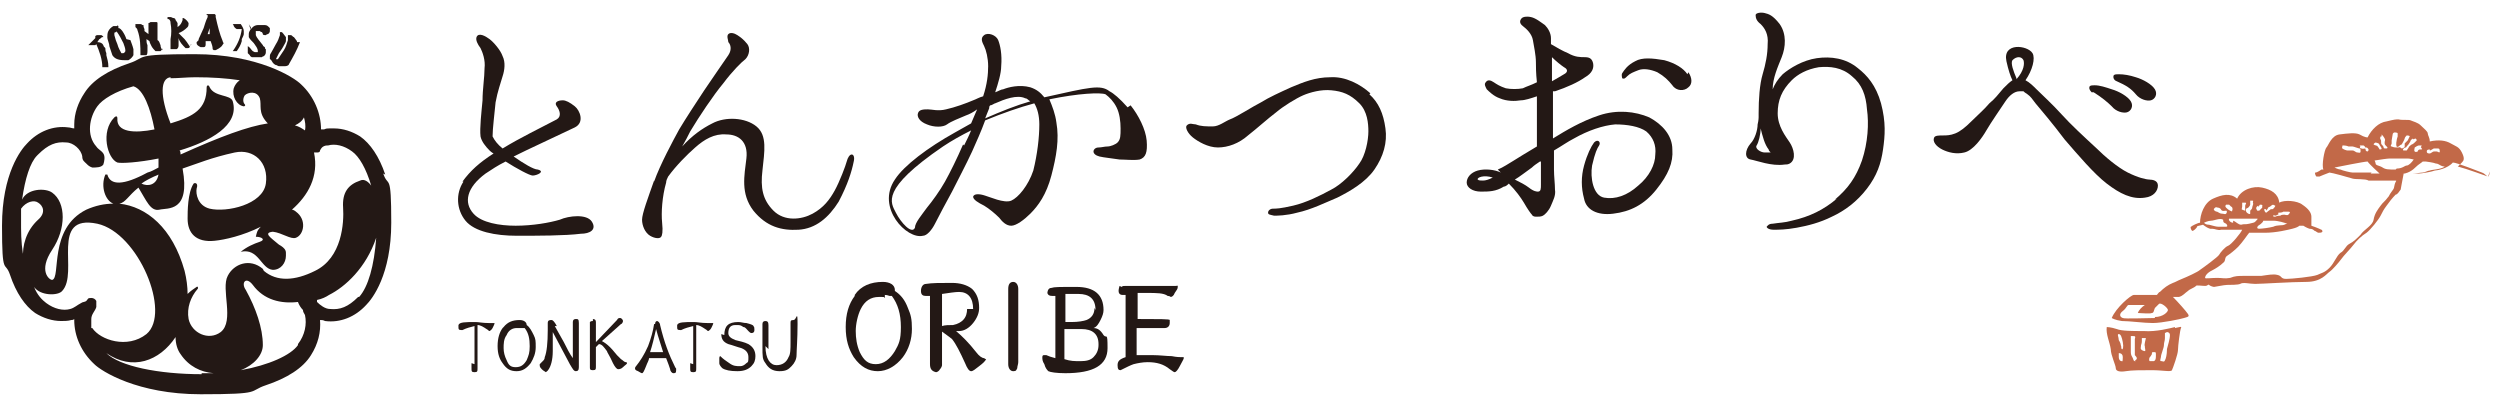 <?xml version="1.0" encoding="UTF-8"?><svg id="_レイヤー_1" data-name="レイヤー_1" xmlns="http://www.w3.org/2000/svg" version="1.1" viewBox="0 0 249.2 40.6"><!--Generator: Adobe Illustrator 29.5.1, SVG Export Plug-In . SVG Version: 2.1.0 Build 141)--><g><path d="M216.8,32.6c-.4.1-1.9.5-3.1.4-1.2,0-2.2,0-2.7-.2-.6-.2-1-.2-1-.2-.1.7.3,1.5.4,2.2,0,.6.5,1.6.5,1.9,0,.3.4.4,1,.3s1.5-.1,2.6-.1,1.9.2,2,0,.6-1.6.6-2,.2-2,.3-2.2c.1-.2-.1-.1-.6,0ZM211.2,33.3c.2,0,.3.3.4.8s0,.8-.1.7,0-.2-.1-.4c0-.2-.2-.5-.2-.5,0-.3-.2-.6,0-.6ZM211.5,36c-.2,0-.3-.2-.3-.4,0-.2,0,0,0-.2v-.2c.3,0,.4.2.4.4,0,.2,0,.5-.1.4ZM212.9,36c-.2,0-.2,0-.3-.3-.1-.2-.2-.3-.2-.6v-.8c0-.2,0-.1,0-.4s0-.4,0-.4.2,0,.2,0c.2,0,.3,0,.2.3,0,.3,0,.8,0,.9,0,0,0,.6,0,.7,0,0,.2.2.2.3,0,0,0,.2-.2.2ZM213.8,34.6c0,.1.1.4,0,.4s-.5-.1-.4-.4c0-.3.1-.3.1-.6s0-.3,0-.3c0,0,.4,0,.4,0,0,.1-.2.7-.1.8ZM214.9,35.4c0,.3,0,.5-.2.6,0,0-.3,0-.4,0s-.1-.3,0-.4.2-.3.2-.3c0-.2,0-.2.2-.2s.2,0,.2.3ZM216,34.9c0,.4-.1.9-.2,1,0,.1-.1.2-.3.1-.2,0-.2,0-.1-.4,0-.3.3-.9.3-1.2,0-.3.1-.4.1-.7,0-.3,0-.4,0-.5,0,0,.2-.1.2-.1,0,0,.3,0,.3.3,0,.4-.2,1-.3,1.4Z" style="fill:#c26948"/><path d="M248,17.6c0,0-2.2-.8-3-1,0,0,.2-.2.4-.4.2-.2.3-.4,0-1-.3-.6-.6-.6-1.1-.9-.5-.3-1.2-.4-2.1-.2,0-.4-.2-.6-.2-.8,0-.2-.4-.5-.7-.8-.3-.3-.8-.4-1-.5s-.9,0-1.2-.1c-.3,0-.4,0-1.2.2-.8.1-1.5.8-1.9,1.6,0,0-.3,0-.8-.3-.4-.2-1.2-.1-2,0-.8.1-1.1,1.1-1.3,1.3s-.5,1.8-.3,2.2c0,0,0,0-.2,0,0,0-.4.3-.6.3-.1,0,0,.3.1.4.1,0,.3,0,.3,0,0,0,.7-.3,1-.4.2,0,2,.5,2.3.6.3.1,1.3,0,1.6.2.3,0,1.1,0,1.4,0s.9,0,1.2,0,.1,0,0,.4c-.1.4,0,.3-.3.7s-.2.4-.4.6c0,0,0,0,0,0-.2.3-.5.5-.7.8-.3.4-.6.8-.7,1.4-.1.6-1,1-1.3,1.5-.4.4-.7.7-1.1.9-.4.2-.5.7-.9.9-.4.3-.6,1-1.1,1.5-.5.5-.8.5-1.2.7-.5.2-2.6.4-3.1.4-.6,0-.4-.3-.9-.4-.4-.1-.9,0-1.6.1-.7,0-1.1,0-1.7,0-.6,0-.9,0-1.4.2-.6.1-.7,0-1.3,0-.6,0-1.2.1-1.2,0,0,0,0-.2.2-.4s.4-.3.6-.4c.2-.1.7-.4,1-.7.3-.2.1-.5.4-.7.3-.2.7-.5,1.1-.9s1-1.3,1.1-1.4c0,0,.5,0,1.6,0,1.1,0,2.3-.3,2.7-.4.4-.1.6-.2.7-.3.1,0,.4,0,.4,0s.3.2.6.3c.3,0,.4.1.5.2.1,0,.3.2.4.2.2,0,.3,0,.4-.1,0,0,0-.2-.1-.2,0,0-.4-.2-1-.4,0-.3,0-.5,0-.9,0-.4-.3-.8-.9-1.2-.5-.4-1.8-.5-2.3-.2-.1-.9-.8-1.3-1.7-1.5-.9-.2-2.1.2-2.5,1.1-.7-.6-1.5-.4-2.4,0-.9.4-1.3,1.6-1.3,2.4-.2,0-.8.3-.9.4-.1,0,0,.3.1.4.1.1.5-.3.5-.4,0-.1.3-.1.6-.2,0,0,.6.5.9.4.3,0,.6.2.9.1.3,0,.9,0,1.1,0,.2,0,.7,0,1,0-.1.3-1.1,1.5-1.4,1.6-.3.1-.8.7-.9.9s-1.6,1.3-1.9,1.5c-.2.2-1.3.7-1.8.9-.5.2-.6.3-.9.4-.5.2-.9.5-1.3.9-.1,0-.2.2-.3.3-.9,0-2.1,0-2.3,0-.3,0-1.8,1.3-2.2,2.3,0,0,.3.2,1,.3.8,0,2.2.2,3.1.2s2.8-.4,3.1-.5c.3-.1.6-.1.4-.4-.2-.3-1-1.2-1.5-1.7.2,0,.4,0,.6,0,.4-.1.6-.4.9-.6.2-.2.6-.3.8-.5,0-.1.6,0,.9,0,.3,0,.3-.2.4-.1s.4.2.5.2,1-.2,1.3-.2c.3,0,1.1,0,1.3-.1.3-.2.9,0,1.5,0,.6,0,3.6-.2,5.1-.2,1.5,0,2-.8,2.3-1,.3-.2.9-.9,1.2-1.3.2-.3.9-1,1.2-1.4.3-.4.8-.9,1.3-1.2.4-.3,1.2-1.3,1.4-1.7.2-.4.3-.6.6-1,.2-.3.6-.8.9-1.1,0,0,0,0,0,0,.2,0,.4-.4.5-.5,0-.1.2-1,.3-1.6,0,0,.1,0,.2,0s1,0,1.3,0c.3,0,1.4-.2,1.6-.3.2,0,1.3-.2,1.8-.8.4,0,2.6.9,2.9,1,.3.1.5.4.6.4.1,0,.2-.4.2-.5ZM227.1,21.2c.1,0,.4,0,.5-.1.1,0,.3,0,.5,0,.3,0,.1.2,0,.3-.1.1-.3,0-.4,0s-.3,0-.4.1c-.1,0-.3,0-.5.1-.2,0-.2,0-.2-.1s.1,0,.3,0c0,0,0-.1.2-.1ZM225.9,21s.1-.1.2-.3c0-.1.1,0,.3-.2s.3,0,.4,0c0,.1-.1.2-.2.3,0,.1-.3,0-.3.1,0,0-.3.2-.4.3-.1,0-.2-.2-.2-.3,0-.1.1-.1.2,0ZM225.7,22c.2,0,.4,0,.9,0,.5,0,1.1.2,1.4.3,0,0-.1,0-.3.1s-.7,0-1.1.2c-.4.1-1.1.2-1.4.2s-.2-.2-.1-.3c0,0,.5-.3.5-.5ZM225.1,20.6c.1,0,.1-.2.2-.2,0,0,.3,0,.2.1,0,.1,0,.2,0,.2,0,0-.2.2-.3.3-.1,0-.2,0-.2,0,0,0,0,0-.1-.2,0-.1,0-.2.2-.3ZM224.1,20.7c0,0,.2-.2.2-.3,0-.1,0-.2,0-.4h.2c.2,0,0,.1.1.3,0,.1-.1.3-.1.4,0,.1-.1.2-.2.3,0,.1,0,.2,0,.3s-.3,0-.4-.2,0-.2,0-.3ZM223.6,20.2h.2c.2,0,0,.2,0,.3,0,.1,0,.2,0,.4s-.2,0-.3,0c-.1,0,0-.2,0-.3s0-.3,0-.4ZM221.9,20.4s.2,0,.3,0c.1.1.1.1.2.2.1,0,.2.2.1.4,0,.1,0,.1-.2,0s-.3-.2-.4-.3-.1-.2,0-.3ZM220.8,20.7c.1-.1.2,0,.3,0,0,0,.2,0,.3.2.1.2.4.1.5.1.1,0,.1.2,0,.3s-.2,0-.4,0c-.2,0-.3-.1-.5-.2-.2,0-.4-.2-.3-.3ZM222.1,22.6c-.1,0-.8,0-1,0s-.5-.1-.9-.2c-.4,0-.5-.2-.5-.2s.4-.2.7-.2c.3,0,.9-.3,1.2-.1h0c0,.3.1.3.3.4.1.1.2.3,0,.3ZM222.6,22.2c-.3,0-.5-.3-.4-.4,0,0,.1,0,.3,0,.2,0,.5,0,.8,0,.3,0,.6,0,.8,0,.1,0,.8,0,.9,0s0,.1-.2.3c-.1.1-.2.1-.6.2-.4.1-.5,0-.8.1-.3,0-.5-.3-.8-.4ZM214.8,31.7c-.8,0-3,.1-3.2,0-.3-.1-.4-.4,0-.7.4-.3.4-.6.6-.6.4,0,1,0,1.6,0-.3.2-.6.5-.7.8.3,0,1.2.1,1.4,0,.2,0,.2-.3.3-.5.1-.1.3-.3.4-.4,0,0,0,0,0,0,.2-.2.9.4.9.6,0,.2-.5.7-1.3.7ZM242.2,15c.1,0,.2-.1.4-.2.2,0,.3,0,.4,0s.2,0,.2.3c0,.2-.2,0-.3,0-.1,0-.2,0-.3,0-.1,0-.3.2-.4.2s-.3,0-.3-.2c0-.2.2-.2.3-.2ZM241.3,14.7c.1,0,0,0,.1.1s0,.1-.2.1c-.1,0-.2.1-.2.2,0,0-.2.1-.3,0s0-.3,0-.4c0,0,.3-.2.4-.2,0,0,.1,0,.3,0ZM240.6,13.9c.2-.2.3,0,.3.1,0,0-.2.2-.2.2,0,0-.2.2-.3.2,0,0-.3.2-.3.3,0,0-.2.3-.2.3,0,0-.2,0-.3,0-.1,0-.1-.1,0-.2,0,0,.1-.1.2-.1s.1-.2.2-.2c0,0,.3-.4.3-.5s.2-.1.2-.2ZM238.4,14.4c0,0,0-.3,0-.4s.1-.5.1-.6.1-.2.2-.2c0,0,.3,0,.3.1s0,.3,0,.3c0,0-.1.3-.1.4,0,0-.1.4,0,.6,0,.1.2,0,.2,0,0,0,.2-.2.3-.2,0,0,.3-.5.3-.6s.2-.3.2-.3.3,0,.3.1c0,0-.2.4-.2.4,0,0-.2.2-.3.3,0,0,0,.2,0,.3,0,.1-.2.2-.3.2,0,0-.2-.2-.3-.1,0,0-.2,0-.3,0,0,0-.2,0-.4-.1-.2,0,0-.2,0-.3ZM237.4,13.4c0,0,.2.2.3.4.1.2,0,.2,0,.4,0,.2,0,.2.2.4s0,.2-.1.2-.2,0-.2-.1-.1-.2-.2-.3,0-.4-.1-.5,0-.3,0-.3c0,0,0,0,.1,0ZM236.7,14.2c0,0,.2,0,.4.1.1.1.1.2.2.3,0,.1.1.1.1.2,0,.1-.1.1-.2.1,0,0-.1-.2-.2-.3,0-.1-.3-.1-.4-.2,0,0,0-.1.2-.2ZM235.2,14.5c0,0,.1,0,.2,0h.2c.2.1.1.2.2.2.1,0,.2,0,.3.2,0,.1,0,.1-.1.2,0,0-.2,0-.2-.2s-.2,0-.4-.1c-.2,0-.2-.2-.1-.2ZM233.6,14.5c0,0,.3,0,.5.1.2,0,.3,0,.4,0s.6.2.7.2.1.1.1.3c0,.2-.2.1-.3.1-.2,0-.3-.2-.5-.2-.2,0-.4,0-.5,0s-.4-.1-.5-.2c-.1,0,0-.2,0-.3ZM236.4,17.2c-.2,0-.8,0-1,0-.2,0-.7,0-.9,0-.2,0-1-.2-1.2-.3-.2,0-.6-.2-.6-.2,0,0,0,0,0,0,.5-.1,3-.6,3.3-.6.2.3,1.1,1.1,1.2,1.2-.5,0-.7,0-.9,0ZM238.8,16.9c-.7,0-1,0-1.3-.2s-.7-.2-.7-.4c0-.1-.1-.3-.1-.3.6-.1,1.3-.2,1.5-.2.2,0,.2,0,.6,0,.4,0,1,0,1.2,0s.6.1.6.1c-.2.3-.5.6-.7.6s-.4.3-1,.3ZM242.2,17c-.2,0-.5.2-.7.2-.2,0-.7.1-1.1.1-.4,0-.7,0-.7,0,.8-.2,1.1-.7,1.4-.9s.4-.3.4-.3c0,0,.2,0,.3,0,0,0,.8.1,1,.2.2,0,.3.1.5.2s.4.1.4.1c-.4.3-1.3.3-1.5.4Z" style="fill:#c26948"/></g><g><path d="M47,36.2c0,.2,0,.4,0,.5,0,.3,0,.4.3.4s.3-.1.3-.4v-4.3c.3,0,.6.2.9.4.2.1.2.2.3.2,0,0,.2-.1.3-.3.1-.2.2-.4.2-.5s0,0,0,0c0,0,0,0-.1,0,0,0-.1,0-.1,0,0,0,0,0-.4,0-.6,0-1-.1-1.3-.1-1,0-1.6,0-1.7.3,0,0,0,.2,0,.2,0,.2,0,.3.3.3s0,0,.1,0c.4-.2.8-.3,1.2-.4v3.3c0,.1,0,.3,0,.5Z" style="fill:#231815"/><path d="M50.1,32.7c-.3.4-.5,1-.5,1.8s.2,1.3.5,1.7c.4.6.8.8,1.4.8s1-.3,1.4-.8c.3-.5.5-1,.5-1.6s0-.8-.2-1.2c-.2-.4-.4-.8-.7-1,0,0,0,0,0,0,0-.3-.3-.5-.7-.5-.7,0-1.2.2-1.6.7ZM51.9,32.7c.2,0,.3,0,.3,0,0,0,0,0,.1,0,.4.5.5,1.1.5,1.8s-.1.9-.3,1.4c-.3.5-.6.7-1.1.7s-.7-.2-.9-.7c-.2-.4-.3-.8-.3-1.2s0-.9.3-1.3c.2-.5.6-.7,1-.7s.2,0,.4,0Z" style="fill:#231815"/><path d="M55.5,32.5c-.2-.4-.4-.6-.5-.6-.2,0-.4,0-.4.3s0,.1,0,.3c0,.2,0,.3,0,.4,0,1.3-.1,2.2-.3,2.7,0,.2-.1.3-.2.4,0,0-.1.1-.3.3,0,0,0,0,0,.1,0,.1,0,.2.2.4.2.2.3.2.4.3,0,0,.2-.1.3-.3.2-.3.4-.9.4-1.8,0-.2,0-.8,0-1.9l1.7,3.2c.3.5.4.7.6.7.2,0,.3-.1.3-.4s0-.2,0-.3c0-.1,0-.2,0-.3v-.6c0-.3,0-.9,0-1.6,0-.7,0-1.2,0-1.6s-.1-.4-.3-.4-.3.1-.3.3,0,.1,0,.3c0,.1,0,.2,0,.2,0,.4,0,.8,0,1,0,.8,0,1.5,0,2.1-.3-.4-.6-1-.9-1.6-.3-.5-.6-1.1-.9-1.6Z" style="fill:#231815"/><path d="M59.1,32c-.1,0-.2,0-.3.1,0,0,0,.2,0,.3s0,.5,0,.8c0,.4,0,.6,0,.8v.7c0,.8,0,1.4,0,1.5,0,.2,0,.4,0,.4,0,.2,0,.3.3.3s.3-.1.3-.4v-1.9s.3-.3.3-.3c.3,0,.5.3.8.7,0,.1.3.5.6,1.2.2.4.4.6.5.6s.3,0,.5-.2c.2-.2.4-.3.4-.4,0,0,0-.1-.1-.1-.2,0-.3-.2-.5-.3,0,0-.2-.2-.4-.4-.4-.5-.6-.7-.7-.8-.3-.3-.6-.5-.8-.6l1.9-1.7c.1,0,.2-.2.2-.3,0,0,0-.1-.1-.2s-.1-.1-.2-.1-.2,0-.3.2l-2.1,2.2v-2c0-.2-.1-.3-.3-.3Z" style="fill:#231815"/><path d="M65.2,32.3c-.1.7-.3,1.4-.6,2.2-.4.9-.8,1.5-1.2,2,0,0-.1.1-.1.2s0,.2.3.3c.2.1.3.2.4.2s.2-.2.4-.7c.1-.3.3-.6.3-.8.3,0,.6,0,.8,0s.5,0,.9,0c.2.5.3.8.4,1.1,0,.2.2.4.3.4.2,0,.3,0,.3-.3s0-.1-.1-.3c-.6-1.2-1.1-2.5-1.5-4.2,0-.2-.2-.4-.3-.4s-.2.1-.2.3ZM66.1,35.1c-.3,0-.5,0-.7,0s-.4,0-.6,0c.2-.6.4-1.4.6-2.3.2.8.5,1.6.7,2.3Z" style="fill:#231815"/><path d="M68.8,36.2c0,.2,0,.4,0,.5,0,.3,0,.4.3.4s.3-.1.3-.4v-4.3c.3,0,.6.2.9.4.2.1.2.2.3.2,0,0,.2-.1.3-.3.1-.2.2-.4.2-.5s0,0,0,0c0,0,0,0-.1,0,0,0-.1,0-.1,0,0,0,0,0-.4,0-.6,0-1-.1-1.3-.1-1,0-1.6,0-1.7.3,0,0,0,.2,0,.2,0,.2,0,.3.3.3s0,0,.1,0c.4-.2.8-.3,1.2-.4v3.3c0,.1,0,.3,0,.5Z" style="fill:#231815"/><path d="M71.9,33.3c0,.5.2.8.7,1,.4.1.9.3,1.3.4.5.2.7.5.7.9s0,.5-.2.6c-.2.2-.4.3-.6.3-.4,0-.7,0-1.1-.3-.3-.2-.6-.4-.9-.7,0,0,0,0,0,0,0,0-.1,0-.1.2s0,.4,0,.5c0,.2.2.4.3.5.3.2.8.3,1.5.3s1.1-.2,1.4-.5c.3-.3.4-.6.4-1,0-.5-.2-.9-.7-1.2-.4-.2-.9-.3-1.3-.4-.5-.2-.7-.4-.7-.7,0-.5.2-.8.7-.8s.5,0,.8.2c.2,0,.3.2.5.4.1.1.2.2.3.2.2,0,.3-.1.3-.3s0-.3-.1-.4c0-.1-.3-.2-.7-.3-.3,0-.5-.1-.8-.1-1,0-1.4.4-1.4,1.3Z" style="fill:#231815"/><path d="M76.6,34.8c0-.3,0-.7,0-1.2,0-.5,0-.9,0-1.2s-.1-.4-.3-.4-.3.1-.3.3,0,.2,0,.4c0,.1,0,.7,0,1.8s0,1.3.3,1.7c.3.5.7.8,1.4.8s.9-.2,1.2-.5c.3-.3.5-.7.5-1.1,0-.5.1-1.6.1-3.1s-.1-.4-.4-.4-.3.1-.3.3,0,.1,0,.2c0,.1,0,.2,0,.2,0,.2,0,.4,0,.7v.8c0,.7,0,1.2-.2,1.5-.2.5-.6.8-1.2.8s-1.1-.6-1.1-1.9Z" style="fill:#231815"/></g><g><path d="M85.2,29.5c-.6.8-.9,1.8-.9,3.1s.3,2.2.8,3c.7,1,1.5,1.4,2.4,1.4s1.8-.5,2.5-1.4c.6-.8.9-1.8.9-2.8s-.1-1.4-.4-2.1c-.3-.8-.7-1.3-1.3-1.7,0,0,0-.1,0-.1,0-.5-.5-.8-1.2-.8-1.2,0-2.2.4-2.8,1.3ZM88.2,29.4c.3,0,.4.1.5.1,0,0,.2,0,.2,0,.6.8.9,1.8.9,3.1s-.2,1.7-.6,2.4c-.5.8-1.1,1.3-1.9,1.3s-1.2-.4-1.6-1.2c-.3-.7-.4-1.4-.4-2.1s.2-1.6.5-2.2c.4-.8,1-1.2,1.8-1.2s.4,0,.6.1Z" style="fill:#231815"/><path d="M96.4,30.8c0,.4-.1.8-.4,1.1-.2.2-.5.4-1,.5-.4,0-.8,0-1.1.1-.2,0-.3.1-.3.2s.2.3.5.5c.4.3.7.5.8.6.4.5.8,1.3,1.3,2.4.2.5.4.8.6.8s.4-.2.8-.5c.4-.3.6-.5.7-.7,0,0-.1,0-.2-.1-.2,0-.5-.2-.8-.6-.7-.9-1.4-1.6-2-2.1,0,0,.2,0,.3,0,.5,0,1-.3,1.4-.8.4-.5.6-1,.6-1.5,0-.8-.2-1.4-.7-1.9-.5-.4-1.2-.6-2-.6-1.2,0-2,0-2.6.1-.3,0-.5.3-.5.7s.2.5.5.5h.4c0,.2,0,.6,0,1.2,0,.6,0,1,0,1.3v2.9c0,.1,0,.4,0,.7,0,.3,0,.5,0,.7,0,.5.2.7.6.8.1,0,.3-.1.4-.3.1-.1.2-.3.2-.4,0-.3,0-.7,0-1.1,0-.6,0-1,0-1.1,0-.5,0-1.4,0-2.5v-2.4c.7-.1,1.3-.2,1.7-.2.9,0,1.4.6,1.4,1.7Z" style="fill:#231815"/><path d="M100.5,28.9c0,.4,0,1.1,0,1.9,0,.8,0,1.5,0,1.9s0,1,0,1.8c0,.8,0,1.4,0,1.8s.2.7.5.7.3-.1.4-.3c0-.2.1-.4.1-.6s0-.4,0-.6c0-.3,0-.5,0-.7v-5.2c0-.4,0-.7,0-.8,0-.4-.2-.7-.5-.7s-.5.2-.5.7Z" style="fill:#231815"/><path d="M104.4,29.1c0,.3.2.4.5.4s.2,0,.3,0v3.9c0,.5,0,1.3,0,2.3-.4-.1-.7-.2-.9-.3,0,0-.1,0-.2,0-.1,0-.2,0-.2.2,0,.2,0,.4.2.7.1.4.3.6.4.7.2.1.8.2,1.7.2,2.8,0,4.2-.8,4.2-2.5s-.1-.9-.4-1.3c-.3-.5-.6-.7-1-.7.3-.1.5-.4.7-.8.2-.4.3-.7.3-1,0-1.5-.9-2.3-2.7-2.3s-2.2,0-2.5.1c-.3,0-.4.3-.4.6ZM109.5,34.4c0,.5-.2.9-.5,1.2-.3.3-.7.4-1.3.4s-1,0-1.6-.2c0-.8,0-1.4,0-1.9s0-.7,0-1.1c.4,0,1,0,1.7,0,1.1,0,1.7.5,1.7,1.5ZM109.1,30.7c0,.6-.3,1-.8,1.2-.3.1-.8.2-1.5.2s-.4,0-.6,0v-1.5c0-.5,0-1,0-1.3.4,0,.9,0,1.3,0,1.1,0,1.7.5,1.7,1.6Z" style="fill:#231815"/><path d="M111.6,28.5c0,0-.1.3-.1.5s.1.4.4.4.2,0,.3,0c0,.9,0,1.8,0,3s0,2.2,0,3.2c-.6.2-.8.4-.8.8s.1.5.3.5c.6-.3,1-.5,1.3-.6.4-.1.9-.2,1.4-.2.9,0,1.6.2,2.2.7.3.2.4.3.5.3s.3-.2.5-.6c.2-.4.4-.7.4-.8s0-.1-.1-.1,0,0-.1,0c0,0-.1,0-.1,0-.1,0-.4,0-.9-.1-.5,0-1.2-.1-1.9-.1s-1,0-1.6,0v-2.7c.2,0,.4,0,.7,0h.7c.2,0,.4,0,.7,0,.3,0,.6,0,.7,0,.3,0,.5-.2.5-.5s0-.2,0-.3c0-.1-1.1-.1-3.2-.1v-2.6c.4,0,.7,0,.9,0,1,0,1.7,0,2.1.3.2,0,.3.1.3.1.1,0,.3-.1.4-.4.2-.3.3-.4.3-.6s0-.1-.2-.1c-.3,0-.7,0-1.2,0-.6,0-1,0-1.3,0-1.1,0-1.9,0-2.5,0-.2,0-.3,0-.4.1Z" style="fill:#231815"/></g><path d="M46.2,18.1c-.8,1.2-.7,2.8.2,3.9.9,1.1,3,1.5,5.1,1.5,2.1,0,4.8,0,6.4-.2.9,0,1.6-.4,1.1-1.2-.5-.8-2.3-.6-3.2-.2-1,.3-2.7.6-4.4.6-1.6,0-3.4-.3-4.2-1.2-1-1.1-.7-2.6,1.2-4,.6-.4,1.2-.8,2-1.2,1.1.7,2.4,1.4,2.7,1.4.4,0,1.3-.4.5-.6-.4,0-1.4-.6-2.4-1.3,1.6-.8,3.6-1.7,6.1-2.9,1-.5.5-1.7,0-2.1-.5-.4-.9-.6-1.2-.6-.5,0-.9.2-.6.6.3.4.5,1,0,1.3-1.7.9-3.6,1.8-5.4,2.9-.5-.4-.8-.8-1-1.2,0-.8.2-2.3.3-3.4.2-1.1.5-1.9.7-2.6.2-.6.3-1.4,0-2-.2-.6-.9-1.4-1.3-1.7-.4-.3-1.1-.7-1.3-.2-.1.3.1.7.4,1.1.2.4.5,1.2.4,2,0,.9-.2,2.1-.2,3.2-.1,1.1-.3,2.8-.2,3.6.1.5.5,1,.9,1.4h0c0,0,.2.2.4.3-1.4.9-2.3,1.7-3.1,2.8Z" style="fill:#231815"/><path d="M65.2,18c-.6,1.7-1.2,3.3-1.2,3.9,0,.6.3,1.3.8,1.6.5.3,1,.3,1.1.1.1-.1.2-.5.1-1.4-.1-1,0-2.6.4-4,0-.2.1-.4.2-.6.8-1.1,1.9-2.2,2.7-2.9.9-.8,1.9-1.4,3.1-1.3,1.2,0,2.2.7,2,2.4-.2,1.7-.6,3.5.7,5.2,1.3,1.6,2.8,2,4.5,1.9,1.7-.1,3-1.2,4-2.8.9-1.7,1.3-3,1.5-4,.1-.4,0-.7-.2-.7-.2,0-.4.3-.5.7-.1.4-.7,2-1.2,2.9-.5.9-1.1,1.7-2.2,2.3-1.1.6-2.8.8-3.9-.3-1.1-1.1-1.3-2.3-1.1-4,.2-1.9.5-3.5-.6-4.4-1.1-.9-3.1-1-4.4-.3-1,.5-2,1.2-3,2.3.3-.5.6-1.1.8-1.5.9-1.5,2.3-3.6,3.3-4.8.9-1.2,1.8-2.1,2.2-2.4.4-.4.5-1.1.2-1.5-.4-.5-.7-.7-1-.9-.3-.2-.7-.3-.9-.1-.2.2,0,.6,0,.8.2.2.4.7,0,1.3-.4.6-1.6,2.3-2.4,3.5-.8,1.2-1.9,2.9-2.5,3.9-.6,1.1-1.9,3.5-2.5,5.2Z" style="fill:#231815"/><path d="M112.4,10.7c-.8-.9-1.4-1.4-1.8-1.6-.9-.7-2-.4-6.5.6-.4-.5-.8-.8-1.4-1-1.1-.3-2.2,0-2.7.2-.2,0-.5.2-.8.3.3-.9.6-1.9.6-2.6.1-1.2-.1-2.1-.3-2.6-.2-.5-1-.8-1.4-.5-.4.3-.2.7,0,1.1.2.4.4,1.2.4,2,0,.8-.1,1.8-.5,3-.4.1-.7.3-1,.4-.7.3-1.8.7-2.7.9-.8.2-1.4,0-1.8,0-.4,0-.9,0-1,.4-.1.3.1.8.9,1.1.7.3,1.6.3,2,0s1.2-.6,1.9-.9c.3-.1.7-.3,1.1-.6-.2.5-.4.9-.6,1.4-.5.3-1.1.6-1.6.9-2.7,1.5-5.1,3.3-6,4.7-1.9,2.8,1.2,6,2.8,5.6.4,0,.9-.6,1.2-1.2.3-.6,1.2-2.3,1.7-3.2.6-1.2,1.4-2.7,2-4,.4-.9.9-2,1.3-3.1,1.7-.7,3.4-1.3,4.9-1.7.3.5.5,1.2.5,2.1,0,1.3-.2,3-.6,4.6-.5,1.5-1.5,2.7-2.2,3s-2.2-.4-2.6-.5c-.6-.2-1.1-.2-1.2.1,0,.3.5.6,1.1.9.5.3,1.1.8,1.5,1.2.3.4.7.8,1.2.8s1.3-.6,1.9-1.2c.8-.8,1.6-1.9,2.1-3.8.5-1.9.8-3.6.5-5.3-.1-.8-.4-1.6-.7-2.3,2.9-.6,5.1-.7,5.6-.5.4.3.8.7,1.1,1.3.3.6.4,1.4.4,2.1,0,.7,0,1.1-.3,1.4-.2.2-.7.4-1,.4-.3,0-.6.1-.9.1s-.5.2-.5.4c0,.2.2.4.6.5s1.4.2,2,.3c.6,0,1.4.1,2,0,.6-.2.8-.7.7-1.9-.1-1.1-.8-2.5-1.6-3.5ZM96,14.4c-.6,1.4-1.3,2.8-1.8,3.7-.5.9-1.3,2-1.8,2.6-.5.7-1.2,1.5-1.2,2-.3.7-1.4-.5-1.9-1.5s-1.6-2.3,4.7-6.6c.9-.6,1.8-1.1,2.8-1.6-.2.5-.5,1.1-.7,1.5ZM98.2,11.8c.1-.3.3-.7.4-1,0-.1,0-.2.1-.3.2,0,.4-.2.5-.2.9-.4,2.2-.9,3-.5.2,0,.3.2.5.3-1.4.4-2.9,1-4.5,1.7Z" style="fill:#231815"/><path d="M136.6,9.3c-1-.9-2.5-1.7-4-1.6-1.5,0-2.7.5-3.9,1-1.1.5-2.2,1-3,1.5-.8.4-2.5,1.5-3.1,1.7-.5.2-1.1.7-1.7.7-.7,0-1.2,0-1.7-.2-.3,0-.6-.2-.9.1-.2.2.1.8.6,1.2.5.4,1.5,1,2.5,1,1,0,2.1-.4,3-1.2.9-.7,2-1.7,2.8-2.3.7-.6,2-1.4,2.7-1.7.7-.3,1.8-.6,2.8-.5,1.1.1,1.9.4,2.8,1.3.8.8.9,2,.9,2.8,0,.9-.3,2.4-.9,3.2-.6.9-1.8,2.1-2.8,2.6-1.1.6-2.5,1.3-3.8,1.6-1.3.3-1.7.3-2,.3-.3,0-.5.2-.5.4s.2.2.6.3c.3,0,1.2,0,2.3-.3,1.4-.3,2.8-1,4-1.5,1.2-.6,2.8-1.5,3.7-2.8.9-1.3,1.3-2.7,1.1-4.1-.2-1.5-.7-2.6-1.6-3.4Z" style="fill:#231815"/><g><path d="M149.6,17.2c-.6-.3-1.6-.4-2.3-.2-.7.2-1.1.7-1.1,1.2,0,.5.6.9,1.4.9.8,0,1.5,0,2.3-.5.2,0,.4-.2.5-.3.7.7,1.2,1.4,1.5,1.9.4.7.7,1.1.8,1.2.1.2.3.2.5.2s.4,0,.6-.1c.2-.1.6-.5.8-1s.5-1,.4-1.6c0-.6-.1-1.3-.1-2v-1.9c.7-.4,1.4-.9,2-1.2,1.4-.8,2.9-1.3,4.1-1.4,1.2,0,2.4.2,3.1.7.7.6,1,1.4.9,2.3,0,1-.6,2.2-1.7,3.1-1.1,1-2.3,1.4-3.4,1.2-1.1-.2-1.4-2-1.2-3.2.3-1.3.5-1.7.7-2,.2-.3-.1-.7-.5-.3-.3.4-.7,1.2-1,2.3-.3,1.1-.3,2.2,0,3.3.2,1.1,1.3,1.7,2.9,1.5,1.7-.2,3.1-.9,4.3-2.4,1.2-1.5,1.7-2.7,1.6-4,0-1.4-1-2.5-2.3-3.2-1.4-.6-3.2-.8-5-.2-1.8.6-3.3,1.5-4.6,2.3v-2.9c0-.4,0-1.1,0-1.8,0,0,.1,0,.2,0,1.2-.4,2.3-.9,3-1.4.7-.4.9-.9.8-1.4-.1-.4-.3-.6-.8-.6s-1,0-1.7-.4c-.5-.2-1.2-.6-1.7-.9,0-.2,0-.4,0-.6,0-.5-.3-1-.6-1.3-.3-.2-.9-.7-1.4-.8s-.8,0-.9.1c-.2.2-.3.5.1.8s.9.8,1,1.4c.1.6.3,1.5.3,2.2,0,.4,0,1.1.1,2-.6.3-1,.4-1.4.6-.5.1-1.2.1-1.7,0-.6-.2-.9-.4-1.2-.6-.3-.2-.6-.3-.8,0-.2.2,0,.5.1.7.2.2.7.7,1.3.9.7.3,1.5.3,2.1.2.4,0,1-.2,1.6-.4,0,.4,0,.8,0,1.2,0,1.4,0,2.8,0,3.8-1,.6-2,1.2-2.3,1.4-.5.3-1.1.7-1.6.9ZM147.9,18c-.3,0-.5,0-.6-.1-.1-.2.6-.5,1.5-.2-.4.2-.7.3-1,.3ZM155.9,6.7c.4.2.4.5,0,.7-.3.2-.7.4-1.2.7,0-.2,0-.4,0-.6,0-.5,0-1.2,0-1.8.4.4.9.8,1.2,1ZM153.6,16.1c0,1,0,1.9,0,2.3s0,.7-.3.7c-.1,0-.4,0-.9-.4-.4-.3-.8-.5-1.4-.8.5-.3,1-.7,1.7-1.2.2-.2.5-.4.8-.6Z" style="fill:#231815"/><path d="M168.2,7.4c-.4-.6-1.2-1.1-2.3-1.4-1.2-.2-2.2-.3-2.9.1-.8.4-1.1.9-1.3,1.2-.1.2,0,.4,0,.5.2.1.3,0,.5-.2.3-.3.6-.4,1.1-.6.5-.2,1.2-.1,1.9.2.7.4,1.1.8,1.5,1.3.4.6,1.2.6,1.6.2.4-.3.4-.9,0-1.5Z" style="fill:#231815"/></g><path d="M183.1,19.8c-1.3,1.1-2.7,1.8-4.5,2.2-.7.2-1.3.2-1.9.3-.4,0-.5.2-.6.3,0,.1.2.3.7.3s1.2,0,2.3-.2c1.1-.2,2.3-.5,3.5-1.1,1.3-.6,2.5-1.5,3.5-2.8,1-1.3,1.4-2.5,1.6-3.9.2-1.4.3-2.7-.2-4.6-.5-1.8-1.4-2.8-2.3-3.5-1.2-1-2.7-1.2-4.1-1-1.4.2-2.7,1-3.4,1.6-.5.5-.8,1-1,1.5,0-1.1.5-2.2.9-3.2s.5-2.3-.2-3.3c-.7-.9-1.1-1-1.5-1.1-.4-.1-.9,0-.9.2,0,.3.1.6.5.9.4.4.8,1,.7,2,0,1-.2,2-.5,3-.3,1-.4,2.5-.4,3.9,0,.1,0,.3,0,.4,0,0,0,.3-.1.7,0,.6-.3,1.5-.7,1.9-.6.7-.6,1.5,0,1.6s2.1.7,3.4.5c.2,0,.3,0,.5-.1.7-.4.4-1.5,0-2.1-.4-.6-1.2-1.6-1.2-2.9s.4-2.3,1.4-3.3c.6-.6,1.5-1.1,2.7-1.3,1.1-.1,2.3,0,3.3.9,1,.8,1.4,1.9,1.5,3.3.2,1.4.1,3.3-.5,5.1-.6,1.7-1.4,2.8-2.7,3.9ZM175.9,15.2c-.4,0-1-.4-.8-.7.2-.3.4-1.1.4-1.7,0,0,0,0,0,0,.2.8.4,1.6.8,2.1,0,.1.1.2.2.3-.2,0-.4,0-.6,0Z" style="fill:#231815"/><g><path d="M214.3,17.9c-.4,0-1.2-.2-2.2-.7-1-.5-2.3-1.6-3.1-2.4-1.3-1.2-2.6-2.4-3.5-3.4-.9-1-2-2-2.5-2.5-.3-.3-.7-.7-1.1-.9.7-1,1-2.2.7-2.7-.5-.8-3-1.1-2.6.8.2.9.4,1.5.6,1.9-.3.2-.5.4-.9.8-.6.7-.8,1-1.4,1.5-.5.6-1.2,1.2-1.8,1.8-.6.6-1.1,1-1.6,1.2-.5.2-.9.2-1.2.2-.4,0-.8,0-.9.2-.2.4.2.9.8,1.2s1.4.5,2.2.3c.9-.2,1.8-1.5,2.2-2.2.4-.7,1.5-2.3,1.9-2.9.4-.6.9-1,1.4-1,.1,0,.2,0,.4,0,0,0,0,0,0,0,.2.2.3.2.4.3.3.2.5.5.8.9.5.6,1.7,2,2.9,3.6,1.3,1.5,2.9,3.4,4.2,4.4,1.3,1,2.5,1.6,3.8,1.4.9-.1,1.3-.7,1.3-1.2,0-.5-.5-.6-.9-.6ZM201,7.8c-.3-.7-.6-1.5-.4-1.8.4-.4.9-.4,1.1,0,.1.3.1,1-.7,1.9Z" style="fill:#231815"/><path d="M214.4,10c.4-.1.7-.6.4-1.1-.3-.5-1.2-1-1.9-1.2-.6-.2-1.2-.3-1.7-.3-.2,0-.4,0-.5.1-.1.2,0,.5.3.6.9.4,1.4.7,1.9,1.3.4.5,1.1.7,1.5.6Z" style="fill:#231815"/><path d="M208.7,9.2c.8.5,1.4,1,1.8,1.4.4.5,1.1.7,1.5.6.4-.1.7-.6.4-1.1-.3-.5-1.2-1-1.9-1.2-.6-.2-1.2-.4-1.7-.4-.2,0-.4,0-.5.1-.1.2,0,.4.2.6Z" style="fill:#231815"/></g><g><path d="M38.4,17.4c-.6-1.8-1.5-3.1-2.5-3.8-.8-.5-1.7-.8-2.6-.8s-.7,0-1,.1c0,0-.2,0-.3,0,0-1.6-.7-3.3-2-4.5-.7-.7-4.3-3-10.6-3s-4.7.3-6.5.9c-2.1.7-3.7,1.7-4.5,3-.6.9-1,2-1,3.1s0,.3,0,.4c-.2,0-.4-.1-.6-.1-1.5-.2-3,.4-4.1,1.6-.6.6-2.5,3-2.5,8.2s.3,3.4.8,4.9c.6,1.8,1.5,3.1,2.5,3.8.8.5,1.7.8,2.6.8.3,0,.7,0,1-.1.1,0,.2,0,.3-.1,0,0,0,0,0,.1,0,1.6.7,3.2,2,4.4.7.7,4.3,3,10.6,3s4.7-.3,6.5-.9c2.1-.7,3.7-1.7,4.5-3,.7-1.1,1-2.3.9-3.5.2,0,.3,0,.5.1,1.5.2,3-.4,4.1-1.6.6-.6,2.5-3,2.5-8.2s-.3-3.4-.8-4.9ZM30.3,11.7c.1.4.2.8.1,1.3h0c-.3-.2-.6-.4-1-.5.4-.2.7-.4.9-.8ZM17,7.8s0,0,0,0c.8,0,1.6-.1,2.5-.1,1.6,0,3.1.1,4.4.3-.3.2-.5.5-.6.8-.2.8.3,1.7,1,1.8.1,0,.2-.1.1-.2-.2-.2-.2-.6,0-.9.3-.3,1.2-.5,1.5.3.2.7-.2,1.4.7,2.4,0,0,0,0,.1.1-2,.3-4.7,1.3-8.7,3.1,0-.1,0-.3-.1-.4,3-.9,6-2.5,5.3-4.9-.2-.7-1.8-.4-2.3-1.4-.1-.3-.3-.2-.3,0,0,2.2-1.3,2.9-3.6,3.6-1.1-2.8-1-4.5,0-4.6ZM3.8,15.4c1-1,1.8-1.3,2.8-1.2.7,0,1.5.7,1.6,1.4,0,.4.2.5.4.7.2.2.3.3.6.4.4,0,.9,0,1.1-.3.1-.3.2-.8,0-1.1-.2-.3-.5-.4-.7-.7-1-1.1-.7-2.9.1-4,.5-.7,1.8-1.5,3.6-2h0c1,.3,1.7,2.2,2.1,4.3-2,.4-3.8.3-3.7-1.1,0-.3-.2-.2-.3-.1-1.4,1.4-.7,4.1.3,4.5.4.1,2.1,0,4.1-.4,0,.3,0,.6,0,.9-.4.2-.7.4-1.1.5-2.4,1.3-3.7,1.3-4,.2,0,0-.1,0-.2,0-.5,1.2,0,2.6.8,2.9-.9,0-1.8.2-2.7.6-3.8,1.9-2.5,6.8-3.4,7-.3,0-1.4-.9,0-3s1.4-4.7,0-5.7c-.7-.5-2.5-.4-3,.7.3-2.1.8-3.7,1.5-4.4ZM15.8,17.4c-.2,1.1-1.1,1.2-1.7.9.4-.3,1-.6,1.7-.9ZM2.4,25.9c-.2-.9-.3-2-.3-3.2s0-1.3,0-1.9c.5-.7,1.3-.9,1.7-.6.5.3.8,1,0,1.7-1.2,1.1-1.6,2.6-1.5,3.9ZM9.1,32.7c0-.3,0-.6,0-.9,0-.5.4-.8.5-1.2,0-.2,0-.4,0-.6-.1-.2-.3-.3-.5-.3-.4,0-.3.1-.5.3-.1.1-.4.1-.5.2-.4.2-.7.5-1.1.6-.7.2-1.6,0-2.4-.6-.4-.3-.9-.8-1.2-1.6.6.9,2.4.9,2.8.4,1.7-1.8-1.3-7.7,3.5-6.7,4.1.9,7.4,8.9,4.9,11-1.9,1.5-4.6.6-5.4-.6ZM20.1,37.3c-4.3,0-8.2-.8-9.5-2.1,2.6,1.8,5.3.8,6.9-1.6,0,.7.2,1.3.5,1.7.8,1.2,2,1.8,3.3,1.9-.4,0-.8,0-1.2,0ZM29.7,34.4c-.7,1-2.9,2-5.7,2.5,1.3-.5,2.2-1.5,2.2-2.5,0-1.7-.7-3.7-1.7-5.5-.5-.7,0-1.4.7-.5,1.1,1.5,2.8,1.9,4.5,1.7.1.3.3.6.5.8,0,.2.1.3.2.5.2.9,0,2-.7,2.9ZM26.2,26.8c-1.3-1.1-2.9-.5-3.5.7-.7,1.3.7,4.5-.7,5.6-1.2.9-2.9.1-3.2-1.3-.2-1.1.2-2.2.9-3,.1-.1,0-.3-.1-.2-.3.2-.6.4-.9.7,0-.7-.1-1.5-.3-2.3-1.2-4.3-3.8-6.4-6.5-6.7.6-.1.9-.8,1.9-1.6.8,1.3,1.2,2.4,2.1,2.2.8-.2,3.1.3,2.3-4.1,1.5-.5,2.9-1.1,5.2-1.6,1.9-.4,3.4,1,3.1,3.1-.3,2.1-3.9,2.9-5.6,2.5-1.2-.3-1.4-1.5-1.3-2,.2-.6-.2-.6-.3-.5-.6.9-.6,2.8-.6,3.5,0,1.4.8,2.4,2.7,2.2,1-.1,2.8-.5,4.6-1.4-.4.4-.4.6-.5,1,.6,0,1,.3.4.5h0c-.6.2-1.3.5-1.9,1,1.8-.4,2,1.7,3.2,1.8.8,0,1.3-.7,1.3-1.4h0c0-.1,0-.2,0-.3,0-.3-.2-.5-.5-.7,0,0-.2-.1-.3-.2-.7-.6-1.5-1.1-.5-1.2.9.1,1.8.8,2.3.6.8-.3,1.1-1.8,0-2.6-.1-.1-.3-.2-.4-.2,1.6-1.4,2.7-3.3,2.2-5.7,0,0,.2,0,.3,0,.1,0,.3,0,.3-.2,0,0,.1-.2.2-.3.1-.1.3-.2.5-.2,0,0,0,0,.1,0,.7-.2,1.6,0,2.4.6.7.5,1.4,1.7,1.9,3.4-.3-.4-.7-.7-1.1-.5-1.2.4-1.8,1.2-1.7,2.7.1,1.5-.1,5-2.8,6.3-2,1-3.8,1.1-5.1,0ZM35.7,29.6c-1,1-1.8,1.3-2.8,1.2-.5,0-1-.4-1.3-.7,0,0,0-.1,0-.2.5-.1.9-.3,1.2-.5,1.6-.8,3.7-2.7,4.7-5.7-.2,2.8-.8,4.9-1.7,5.9Z" style="fill:#231815"/><path d="M10.2,3.7s0,0,0,0c0,0,0,0,0,0-.1,0-.2.2-.3.2l-.2.3c.3,0,.5.1.6.3,0,.1.1.2.2.3,0,.1,0,.3.1.5,0,0,0,0,0,.2.1.4.2.7.2,1.1,0,0,0,0,0,.1,0,0,0,0-.2,0,0,0,0,0-.1,0,0,0,0,0-.1,0,0,0,0,0-.1,0,0,0-.1,0-.1,0,0,0,0,0,0,0,0,0,0,0,0,0,0,0,0,0,0,0,0,0,0,0,0,0,0-.8-.3-1.6-.6-2.3,0,0,0,0-.1.1,0,0,0,0-.1,0,0,0-.1,0-.2,0,0,0-.2,0-.4,0,0,0-.2,0-.2,0,0,0,0,0,0,0,0,0,0,0,0,0s0,0,0,0c0,0,0,0,0,0h0s0,0,0,0c0,0,0,0,.1,0,0,0,0,0,.1,0,.3-.3.5-.5.7-.7,0,0,0,0,0-.1,0,0,0,0,0-.1,0,0,0,0,0,0,0,0,.1-.1.2-.1,0,0,0,0,.1,0,.1,0,.2,0,.3,0,0,0,.2.1.2.2Z" style="fill:#231815"/><path d="M13,4c.1.3.2.5.3.9,0,.2,0,.4,0,.6-.1.2-.3.4-.5.5,0,0,0,0-.2,0,0,0-.1,0-.2,0-.7,0-1-.2-1.2-.5-.1-.3-.2-.6-.3-.9,0-.3-.2-.6-.2-.9,0-.2,0-.4.1-.6.1-.2.3-.4.5-.5,0,0,.1,0,.2,0,0,0,0,0,.1,0,0,0,0,0,.1,0h0c0-.1,0-.1,0-.1,0,0,0,0,0,0,0,0,0,0,0,0,0,0,0,0,.1.1,0,0,0,.1,0,.2.2,0,.3.2.4.3.2.3.3.5.4.8ZM11.6,3.2c0,0-.2,0-.2.1,0,0,0,.1,0,.2.1.4.2.7.3.9.1.4.3.7.4.9,0,0,0,0,0,0,0,0,.2,0,.2,0,0,0,.1,0,.2-.2,0,0,0,0,0,0,0-.3-.1-.5-.2-.8-.2-.4-.4-.8-.7-1.2Z" style="fill:#231815"/><path d="M16.2,4.8c0,.1-.1.2-.2.3,0,0,0,0-.1,0,0,0-.2,0-.3,0,0,0,0,0-.1,0-.1-.1-.3-.3-.4-.5-.1-.2-.2-.4-.2-.5l-.3-.2c0,.2,0,.4.1.6,0,.1,0,.3,0,.6,0,.1,0,.3-.1.4,0,0-.1,0-.1,0,0,0,0,0-.1,0,0,0,0,0-.1,0,0,0-.1,0-.1,0,0,0-.1,0-.2,0,0,0,0,0,0,0,0-.9,0-1.7-.3-2.5,0,0,0-.1-.1-.2,0,0,0,0-.1-.1,0,0,0,0,0-.1,0,0,0,0,0-.2,0,0,0,0,.1,0,0,0,0,0,.1,0,.1,0,.2,0,.3,0,0,0,.1,0,.2.1h.1c0,.1,0,.2.1.4,0,0,0,.1,0,.2l.4.3v-.2c0,0,0-.1,0-.2,0,0,0-.2,0-.3,0,0,0-.2,0-.3,0,0,0,0,0,0,0,0,0,0,0,0,0,0,0,0,0,0,0,0,0,0,0,0,0,0,0,0,0-.1,0,0,.1,0,.2-.1,0,0,.2,0,.4,0,0,0,0,0,.1,0,0,0,0,0,.1,0,0,0,.1,0,.1.1,0,0,0,0,0,.1,0,.2,0,.5,0,.8v.8c.2.1.2.3.3.5,0,.2.1.4.2.5Z" style="fill:#231815"/><path d="M19.1,4.4s0,0,0,0c-.1,0-.2.2-.2.3,0,0,0,.1-.2.1,0,0,0,0-.1,0,0,0,0,0-.1,0-.3-.3-.6-.6-.7-1,0,.3,0,.5,0,.7,0,.1,0,.3-.2.4,0,0,0,0,0,0,0,0,0,0-.1,0,0,0-.1,0-.2,0,0,0,0,0-.2,0,0,0-.1,0-.1,0,0,0,0,0,0,0,0-.3,0-.6,0-1,.1-.5.1-1.1,0-1.6,0-.1,0-.3-.2-.4h-.1c0-.2,0-.2,0-.2,0,0,0,0,0,0,0,0,0,0,0,0,0,0,0,0,0,0h.1s0,0,.1,0h.1c.1,0,.2.1.3.1,0,0,.2,0,.2.2,0,0,.1.1.2.3v.4c.3-.2.4-.4.5-.7,0,0,0,0,0-.1,0,0,0,0,0,0,0,0,0,0,0,0,0,0,0,0,0,0h0c0,0,0,0,0-.1,0,0,0,0,.1,0,.2.1.4.3.5.5,0,.1,0,.3-.1.4-.3.3-.6.5-.9.6.3.3.5.5.6.6.1.1.3.4.5.7,0,0,0,0,0,0Z" style="fill:#231815"/><path d="M22.1,4.6h0c-.2.2-.4.3-.6.4,0,0-.1,0-.2,0,0,0,0,0-.1-.1,0-.3-.1-.5-.2-.8,0,0,0,0-.1,0,0,0-.1,0-.1,0,0,0-.1,0-.2,0,0,0,0,0-.1,0,0,.1,0,.2,0,.3,0,.1,0,.3-.2.3,0,0,0,0-.1,0,0,0,0,0-.1,0,0,0,0,0-.1,0-.2-.1-.4-.2-.4-.4,0,0,0,0,0-.1,0,0,.1-.1.2-.2,0,0,0,0,0-.1.2-.4.3-.7.5-1.1.1-.3.2-.7.4-1.1,0,0,0,0,0,0v-.2c-.1,0-.1,0-.1,0,0,0,0,0,0-.1,0,0,0,0,.2,0,0,0,.1,0,.2,0,0,0,.1,0,.2,0,0,0,.1,0,.2,0,0,0,0,0,.1.1,0,0,0,0,0,.1,0,0,0,0,0,.1,0,0,0,0,0,0h0c.2.9.4,1.7.7,2.4,0,0,0,.1.1.2,0,0,0,0,0,0h0s0,0,0,0ZM20.9,3.4v-.6s-.2.6-.2.6h.2Z" style="fill:#231815"/><path d="M24.8,2.4s0,0,0,0c0,0,0,0-.1,0-.1,0-.3,0-.4,0h-.3c.2.3.3.5.3.7,0,.2,0,.3,0,.3,0,.1-.1.3-.2.5,0,0,0,0,0,.2-.1.4-.3.7-.5,1,0,0,0,0-.1,0,0,0-.1,0-.2,0,0,0,0,0,0,0,0,0,0,0,0,0,0,0,0,0,0,0,0,0-.1,0-.1,0,0,0,0,0,0,0,0,0,0,0,0,0,0,0,0,0,0,0,0,0,0,0,0,0,.5-.7.8-1.4.9-2.2,0,0,0,0-.1,0,0,0-.1,0-.2,0,0,0-.1,0-.2,0,0,0-.2-.1-.3-.3,0,0,0-.1-.1-.2,0,0,0,0,0,0,0,0,0,0,0,0,0,0,0,0,0,0,0,0,0,0,0,0h0s0,0,0,0c0,0,0,0,.1,0,0,0,0,0,.1,0,.4,0,.7,0,1,0,0,0,0,0,.1,0,0,0,0,0,0,0,0,0,0,0,0,0,0,0,.2,0,.2,0,0,0,0,0,.1,0,0,0,.1.2.2.3,0,0,0,.2,0,.3Z" style="fill:#231815"/><path d="M26.5,5.2c0,.2-.1.3-.2.4,0,0-.1,0-.2.1-.2,0-.4,0-.6,0-.1,0-.2,0-.2,0,0,0-.1,0-.2,0,0,0-.2-.1-.2-.2,0,0-.1-.1-.2-.2,0,0,0,0,0-.1,0,0,0-.2,0-.4,0,0,0-.2,0-.2,0,0,0,0,0,0,0,0,0,0,0,0s0,0,0,0c0,0,0,0,0,0,0,0,0,0,0,0,.2.1.3.3.4.4,0,0,0,0,.1.1,0,0,0,0,.2.1,0,0,0,0,.1,0,0,0,0,0,.1,0h.1c0,0,0,0,0-.1,0,0,0,0,0,0,0-.3-.2-.5-.4-.8-.2-.2-.4-.4-.5-.6,0,0,0-.2,0-.3,0-.3.2-.5.4-.7.1-.1.3-.2.5-.2.2,0,.4,0,.5,0,0,0,.1,0,.2,0,.2,0,.3.1.4.2,0,0,0,0,.1.1,0,0,0,0,0,0,0,0,0,0,0,0,0,0,0,0,0,0,0,0,0,0,0,0,0,0,0,0,0,0,0,.1,0,.2,0,.3,0,0,0,.2-.2.3,0,0-.1,0-.2.1,0,0,0,0-.1,0,0,0-.2,0-.2-.1,0,0,0,0,0,0,0,0,0-.1-.1-.2,0,0-.1,0-.2-.1,0,0,0,0-.2,0,0,0-.1,0-.2,0,0,0,0,0,0,0,0,0,0,0,0,0,0,0,0,0,0,.2,0,0,0,.1,0,.2.1.3.4.6.7,1,0,0,0,.1.2.2,0,0,0,.2.1.2,0,0,0,0,0,.1,0,.1,0,.3,0,.3Z" style="fill:#231815"/><path d="M29.9,4.2c-.3.8-.7,1.5-1.1,2.2,0,.1-.2.2-.4.2-.1,0-.3,0-.5,0-.1,0-.2,0-.3-.1-.2,0-.4-.2-.5-.4,0,0-.1-.2-.2-.2,0-.1,0-.2,0-.3,0,0,0-.2.1-.3.1-.2.3-.5.5-.9.2-.3.3-.6.4-.9,0,0,0,0,0-.1,0,0,0,0,0-.1,0,0,0,0,0-.1,0,0,0,0,0,0,0,0,0,0,.2,0,0,0,0,0,0,0,0,0,0,0,0,0,.2.2.3.4.4.5,0,.2,0,.3,0,.4,0,.1-.2.4-.3.6,0,0-.1.2-.4.6-.1.2-.2.4-.3.6,0,0,0,0,0,0,0,0,0,0,0,0,0,0,0,0,0,0,0,0,0,0,.1,0,0,0,0,0,.1,0,.2-.3.4-.6.6-.9.2-.3.3-.7.4-1,0,0,0,0,0-.1,0,0,0-.1,0-.2,0,0,0,0,0-.1,0,0,0,0,0-.1,0,0,0,0,.2,0,0,0,0,0,.1,0,.1,0,.2.2.3.2.1.1.2.3.3.4,0,0,0,0,0,.1Z" style="fill:#231815"/></g></svg>